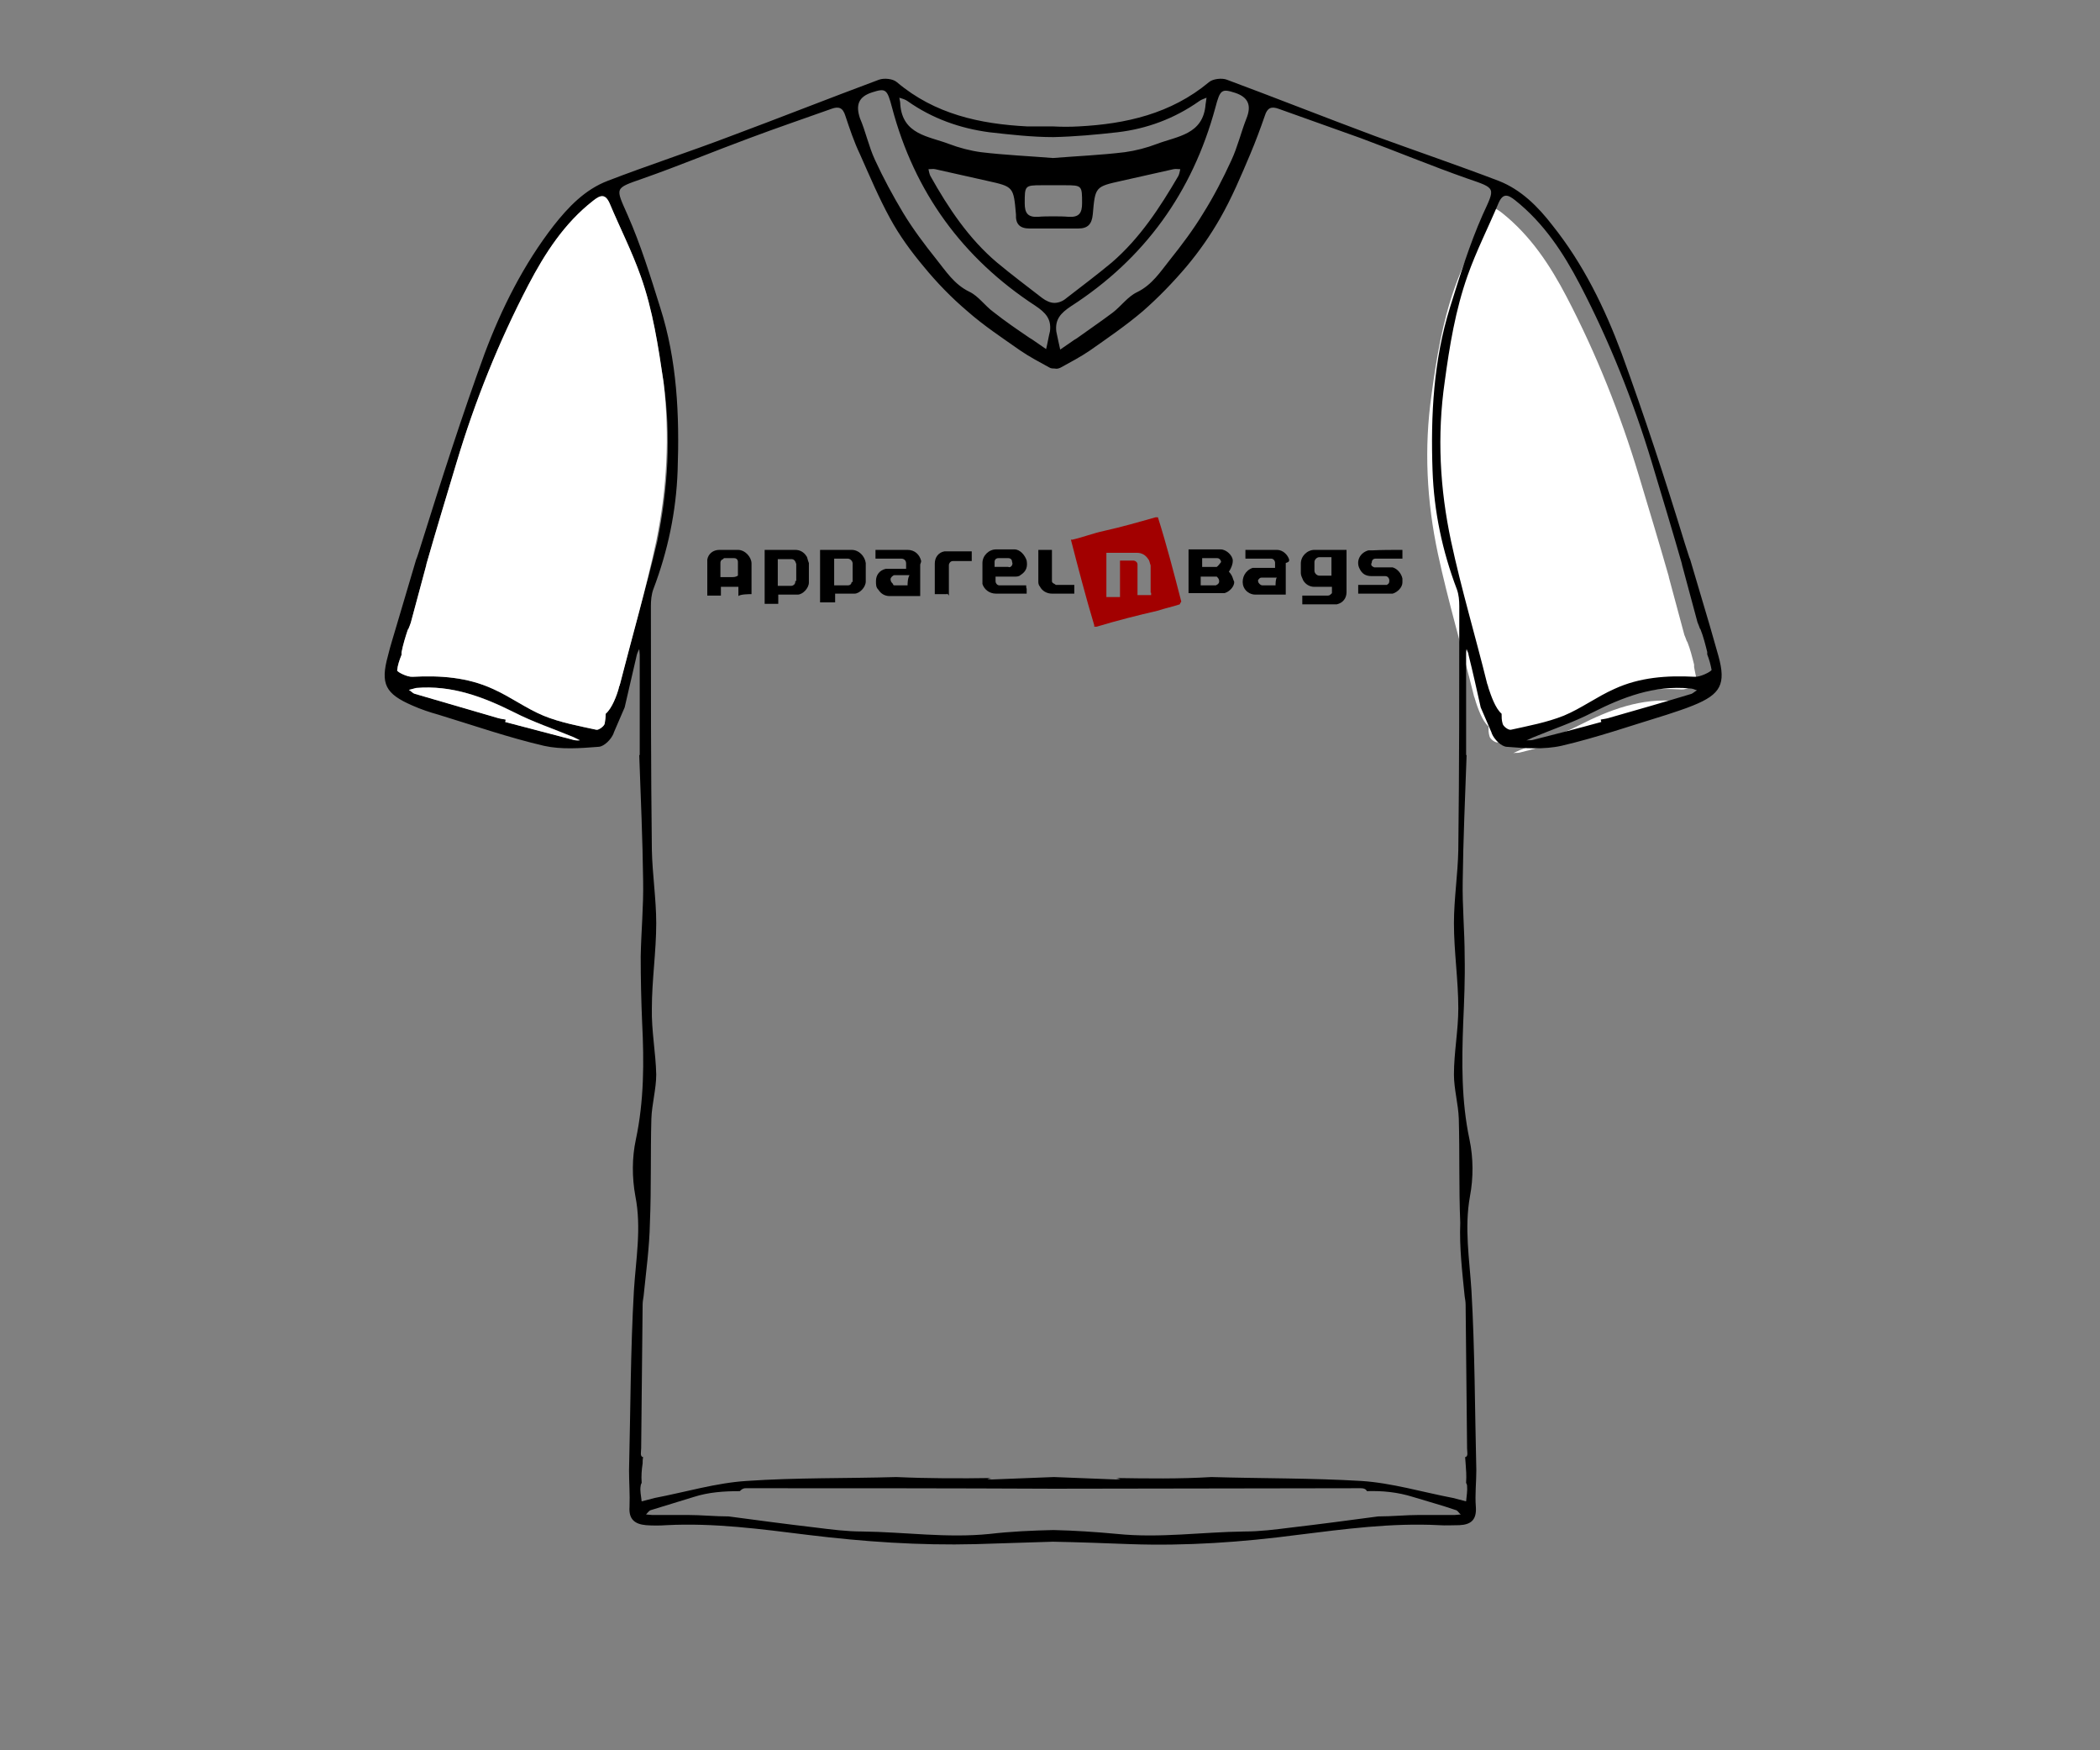 <?xml version="1.0" encoding="utf-8"?>
<!-- Generator: Adobe Illustrator 22.0.0, SVG Export Plug-In . SVG Version: 6.00 Build 0)  -->
<svg version="1.1" id="Layer_1" xmlns="http://www.w3.org/2000/svg" xmlns:xlink="http://www.w3.org/1999/xlink" x="0px" y="0px"
	 viewBox="0 0 432 360" style="enable-background:new 0 0 432 360;" xml:space="preserve">
<rect x="0" y="0" width="432" height="360" fill="#808080" stroke="none"/>
<style type="text/css">
	.st0{fill:#A20000;}
	.st1{fill:#FFFFFF;}
</style>
<g>
	<g>
		<path class="st0" d="M243,123.7c-1.5-5.8-3-11.6-4.8-17.3l0,0c-0.3,0-0.3,0-0.5,0c-3.5,1-7,2-10.6,2.8c-2.3,0.5-4.3,1.3-6.5,1.8
			h-0.3c1.5,5.8,3,11.6,4.8,17.6c0,0,0,0,0,0.3c0.3,0,0.3,0,0.5,0c4.3-1.3,8.3-2.3,12.6-3.3c1.5-0.5,3-0.8,4.5-1.3
			C242.8,123.9,243,123.9,243,123.7L243,123.7z M236.8,121.9c0,0,0,0.3,0,0.5l0,0h-2.5c0,0,0,0-0.3,0v-0.3c0-0.3,0-0.8,0-1v-5
			c0-0.5-0.5-0.8-0.8-0.8h-2.8l0,0c0,0.5,0,1,0,1.5s0,1,0,1.5v3c0,0.5,0,1,0,1.5h-0.3c-1.3,0-2.3,0-2.5,0c0,0,0,0,0-0.3
			c0-1.5,0-8.5,0-8.8h0.3h6c1,0,1.8,0.5,2.3,1.3c0.3,0.3,0.3,0.8,0.5,1.3V121.9z"/>
		<path d="M277,113.1c-0.3,0-0.3,0-0.3,0c-2,0-4,0-6.3,0c-1.5,0-2.8,1.3-2.8,2.8c0,0.8,0,1.3,0,2c0,0.5,0.3,1,0.5,1.5
			c0.5,0.8,1.3,1.3,2.3,1.3c1,0,2.3,0,3.3,0h0.3c0,0.3,0,0.8,0,1v0.3c-0.3,0.3-0.5,0.5-0.8,0.5h-5h-0.3c0,0.5,0,1.5,0,1.8h0.3h6.3
			c0.3,0,0.3,0,0.5,0c1.3-0.3,2-1.3,2-2.5C277,118.6,277,116.1,277,113.1C277,113.4,277,113.1,277,113.1z M274.2,118.4
			C274,118.6,274,118.6,274.2,118.4h-2.8c-0.5,0-1-0.5-1-1v-1.8c0-0.5,0.5-1,1-1h2.5l0,0v3.8H274.2z"/>
		<path d="M252.8,117.6L252.8,117.6C253.1,117.4,253.1,117.4,252.8,117.6c0.5-0.8,0.8-1.5,0.8-2.3c0-1-1.3-2.3-2.5-2.3h-6.3
			c0,0,0,0-0.3,0v9h0.3h6.3c0.3,0,0.5,0,0.8,0c1-0.3,2-1.3,2-2.3C253.6,119.1,253.6,118.4,252.8,117.6
			C253.1,117.6,252.8,117.6,252.8,117.6z M250.1,120.4h-0.3h-2.5h-0.3c0-0.5,0-1.5,0-1.8c0,0,0,0,0.3,0h2.5c0.3,0,0.3,0,0.5,0
			c0.3,0.3,0.5,0.5,0.5,1C250.8,119.9,250.6,120.2,250.1,120.4z M250.3,116.6C250.1,116.6,250.1,116.6,250.3,116.6h-3l0,0
			c0-0.3,0-1.5,0-1.8c0,0,0,0,0.3,0h2.5h0.3c0.5,0,0.8,0.5,0.8,0.8C250.8,116.1,250.6,116.4,250.3,116.6z"/>
		<path d="M175.2,113.1h-6.5l0,0v10.8l0,0c0,0,0,0,0.3,0h2.5c0,0,0,0,0.3,0v-1.8h3.5c0.3,0,0.3,0,0.5,0c1,0,2.3-1.3,2.3-2.5
			s0-2.5,0-3.8C177.9,114.4,176.7,113.1,175.2,113.1z M175.2,119.6c0,0.5-0.3,0.8-0.8,0.8h-2.5h-0.3c0-0.3,0-5,0-5.5c0,0,0,0,0.3,0
			h2.5c0.5,0,1,0.5,1,1v3.8H175.2z"/>
		<path d="M265.2,115.1c-0.3-1-1.3-2-2.5-2h-6c0,0-0.3,0-0.5,0c0,0,0,0,0,0.3c0,0.5,0,1,0,1.5l0,0h0.3h5c0.5,0,0.8,0.5,0.8,0.8
			c0,0.3,0,0.5,0,0.8c0,0,0,0,0,0.3h-0.5c-1,0-2,0-3.3,0c-0.3,0-0.5,0-0.8,0c-1.5,0.5-2.3,2-2,3.5c0.3,1.3,1.5,2,2.5,2c2,0,4,0,6,0
			h0.3v-6.5C265.2,115.6,265.2,115.4,265.2,115.1z M262.4,120.4L262.4,120.4h-2.5c-0.3,0-0.5,0-0.8-0.3c-0.3-0.3-0.3-0.5-0.3-0.8
			c0.3-0.3,0.3-0.5,0.8-0.5h0.3h2.5c0,0,0,0,0.3,0C262.4,118.9,262.4,120.2,262.4,120.4z"/>
		<path d="M189.5,115.4c-0.3-1.3-1.3-2.3-2.8-2.3c-0.8,0-1.5,0-2.3,0h-4h-0.3c0,0.3,0,1.5,0,1.8h0.3h5c0.5,0,1,0.3,1,1
			c0,0.3,0,0.5,0,0.8c0,0,0,0,0,0.3H183c-0.3,0-0.5,0-0.8,0c-1.3,0.3-2,1.3-2,2.5c0,0.8,0,1.3,0.5,1.8c0.5,0.8,1.3,1.3,2.3,1.3h6.3
			v-6.5C189.5,115.6,189.5,115.4,189.5,115.4z M186.7,120.4L186.7,120.4h-2.5c-0.3,0-0.5,0-0.5-0.3c-0.3-0.3-0.5-0.5-0.5-1
			c0-0.3,0.5-0.8,0.8-0.8h0.3h2.5c0,0,0,0,0.3,0C186.7,118.9,186.7,120.2,186.7,120.4z"/>
		<path d="M211.1,120.4h-5.5c-0.5,0-0.8-0.5-0.8-0.8c0-0.3,0-0.5,0-1c0.3,0,0.3,0,0.5,0h3.3c0.5,0,1,0,1.3-0.3
			c1.3-0.8,1.5-1.8,1.3-3c-0.3-1-1.3-2.3-2.5-2.3c-1.3,0-2.5,0-3.8,0c-1.5,0-2.8,1.3-2.8,2.8c0,1.3,0,2.5,0,3.8c0,0.3,0,0.3,0,0.5
			c0.3,1,1.3,2,2.8,2h6.3c0-0.3,0-0.5,0-1C211.1,120.9,211.1,120.7,211.1,120.4z M204.6,115.6c0-0.5,0.3-0.8,0.8-0.8h2
			c0.5,0,0.8,0.3,0.8,0.8c0.3,0.5-0.3,1.3-0.8,1h-2.8C204.6,116.4,204.6,116.1,204.6,115.6z"/>
		<path d="M288.5,113.1c0,0.3,0,1.5,0,1.8h-0.3c-0.8,0-1.5,0-2.3,0c-1,0-1.8,0-2.8,0H283c-0.5,0-0.8,0.3-0.8,0.8
			c-0.3,0.5,0,0.8,0.5,1c0.3,0,0.3,0,0.5,0s0.8,0,1,0c0.5,0,1,0,1.5,0c0.3,0,0.5,0,0.8,0c1,0.3,1.8,1.3,2,2.3c0,0.3,0,0.5,0,0.8
			c0,1-1,2-2,2.3c-0.3,0-0.5,0-0.8,0c-2,0-4,0-6,0h-0.3c0-0.3,0-1.5,0-1.8h0.3c1.5,0,2.8,0,4.3,0c0.3,0,0.5,0,0.8,0
			c0.3,0,0.3,0,0.5,0c0.5-0.3,0.5-0.5,0.5-1c0-0.3-0.3-0.8-0.8-0.8h-0.3c-0.8,0-1.8,0-2.5,0c-1.3,0-2-0.5-2.5-1.5
			c-0.8-1.5,0-3.3,1.8-3.8c0.3,0,0.5,0,0.8,0C284.3,113.1,286.3,113.1,288.5,113.1C288.3,113.1,288.5,113.1,288.5,113.1z"/>
		<path d="M194.8,122.2L194.8,122.2c-1,0-1.8,0-2.5,0l0,0v-0.3c0-1.8,0-3.5,0-5c0-0.3,0-0.8,0-1c0-1.3,0.8-2.3,2-2.5
			c0.3,0,0.5,0,0.8,0c1.5,0,3,0,4.5,0c0,0,0,0,0.3,0c0,0.3,0,0.5,0,1c0,0.3,0,0.5,0,1c-0.3,0-0.3,0-0.5,0c-1,0-2,0-3,0H196
			c-0.5,0-0.8,0.5-0.8,0.8c0,0.3,0,0.3,0,0.5c0,2,0,3.8,0,5.8C194.8,121.9,194.8,122.2,194.8,122.2z"/>
		<path d="M213.6,113.1c0.3,0,2.5,0,2.8,0v0.3c0,1.3,0,2.5,0,3.5c0,0.8,0,1.5,0,2.3c0,0.3,0,0.3,0,0.3c0,0.5,0.5,0.5,0.8,0.8h0.3
			c1,0,2,0,3,0c0.3,0,0.3,0,0.5,0c0,0.3,0,0.5,0,1c0,0.3,0,0.5,0,0.8h-0.3c-1,0-2,0-3,0c-0.5,0-0.8,0-1.3,0c-1,0-2-0.5-2.5-1.5
			c-0.3-0.3-0.3-0.8-0.3-1v-0.3c0-2,0-4,0-5.8C213.6,113.4,213.6,113.4,213.6,113.1z"/>
		<path d="M165.9,114.4c-0.5-0.8-1.3-1.3-2.3-1.3h-6.3c0,0.3,0,0.3,0,0.5v10.3v0.3c0.3,0,1.8,0,2.5,0c0,0,0,0,0.3,0v-0.3v-1.3v-0.3
			h3.5c0.3,0,0.5,0,0.5,0c1,0,2.3-1.3,2.3-2.5s0-2.5,0-4C166.1,115.1,166.1,114.6,165.9,114.4z M163.6,119.4v0.3
			c0,0.5-0.5,0.8-0.8,0.8h-2.5c0,0,0,0-0.3,0c0-0.3,0-5,0-5.5h0.3h2.5c0.5,0,0.8,0.3,1,1v3.5H163.6z"/>
		<path d="M154.6,122.2v-6.3c0-1.3-1.3-2.8-2.8-2.8c-1.3,0-2.5,0-3.8,0c-1.3,0-2.3,0.8-2.5,2c0,0.3,0,0.5,0,0.8v6.3c0,0,0,0,0,0.3
			l0,0h2.5c0,0,0,0,0.3,0v-1.5v-0.3l0,0h3.3c0,0,0,0,0.3,0v0.3v1.3v0.3C152.3,122.2,154.3,122.2,154.6,122.2L154.6,122.2z
			 M151.8,118.4L151.8,118.4c-0.5,0.3-0.8,0.3-1.3,0.3h-2.3v-0.3v-2.5c0-0.3,0-0.5,0.3-0.8c0.3,0,0.3-0.3,0.5-0.3h2
			c0.5,0,0.8,0.3,0.8,0.8v0.3L151.8,118.4L151.8,118.4z"/>
	</g>
	<g>
		<g>
			<path class="st1" d="M349.1,140.5c0,0.3-2.1,1.4-3.2,1.3c-5.7-0.3-11.3,0.1-16.5,2.5c-3.6,1.6-6.8,4-10.4,5.5
				c-3.5,1.4-7.3,2.1-10.9,2.9c-0.5,0.1-1.6-0.7-1.7-1.3c-0.2-0.7-0.2-1.3-0.2-2c-1.3-1.1-2.2-3.8-2.7-5.3c0-0.1-0.1-0.3-0.1-0.4
				c0-0.1-0.1-0.2-0.1-0.3c-0.1-0.2-0.1-0.3-0.1-0.3l0,0c-2.4-9.7-5.3-19.4-7.4-29.2c-2.3-10.8-2.9-21.7-1.3-32.8
				c1-7.4,2.2-14.7,4.7-21.8c1.8-5.1,4.3-10,6.4-15c0.9-2,1.9-1.7,3.4-0.5c5.9,4.7,9.9,10.8,13.3,17.3c6.1,11.7,11,24,14.8,36.6
				c2.1,7,4.2,13.9,6.2,20.9v0.1l3.2,11.9c0.2,0.4,0.3,0.8,0.5,1.3l0.1,0.1c0.6,1.5,1,3.1,1.4,4.7c0,0.2,0,0.3,0,0.5
				C348.7,138.4,349,139.4,349.1,140.5z"/>
			<path class="st1" d="M346.5,144.5c-0.4,0.3-0.7,0.7-1.2,0.8c-5.6,1.7-11.2,3.3-16.8,4.9c-0.6,0.2-1.3,0.3-1.9,0.4
				c0,0.2,0.1,0.3,0.1,0.5c-4.7,1.3-9.4,2.5-14.1,3.7c-0.4,0.1-0.8,0-1.3,0.1c0.4-0.2,0.9-0.4,1.3-0.6c4.1-1.7,8.3-3.1,12.2-5.1
				c6.3-3.2,12.8-5.7,20.1-5C345.5,144.2,346,144.4,346.5,144.5z"/>
		</g>
		<path d="M303.5,144.2L303.5,144.2c-0.1-0.1-0.1-0.2-0.1-0.4C303.4,143.9,303.4,144,303.5,144.2z"/>
	</g>
	<g>
		<g>
			<path d="M353.5,134.9c-0.6-2.1-1.2-4.2-1.8-6.3l-4-13.5l-0.2-0.5c-0.3-0.9-0.6-1.9-0.9-2.8c-4-13.1-8.3-26.2-13-39.1
				c-3.5-9.4-7.9-18.4-14.2-26.3c-3-3.9-6.5-7.4-11.1-9.2c-8.4-3.2-16.9-6.1-25.4-9.2c-10.2-3.8-20.3-7.8-30.5-11.6
				c-1-0.4-2.9-0.2-3.7,0.5c-7.8,6.5-17.1,8.6-26.8,9.1c-1.8,0.1-3.5,0.1-5.3,0c-1.8,0-3.5,0-5.3,0c-9.7-0.5-19-2.5-26.8-9.1
				c-0.8-0.7-2.6-0.9-3.7-0.5c-10.2,3.8-20.3,7.8-30.5,11.6c-8.4,3.2-17,6-25.3,9.2c-4.7,1.8-8.1,5.4-11.1,9.2
				c-6.2,8-10.7,17-14.2,26.3c-4.7,12.9-8.9,26-13,39.1c-0.3,1-0.6,1.9-0.9,2.8l-0.2,0.5l-4,13.5c-0.6,2.1-1.3,4.2-1.8,6.3
				c-1.6,5.8-0.5,7.8,5,10.2c1.8,0.8,3.6,1.4,5.4,1.9c7.2,2.2,14.4,4.7,21.7,6.4c3.6,0.8,7.5,0.5,11.3,0.2c1.1-0.1,2.5-1.5,3-2.7
				l0.1-0.3l0,0l2.2-5.1c0.8-3.6,1.7-7.2,2.5-10.8c0.1-0.4,0.3-0.8,0.5-1.2c0,0.4,0.1,0.8,0.1,1.2v20.6h-0.1
				c0.3,8.6,0.7,17.3,0.8,25.9c0.1,5.2-0.4,10.3-0.5,15.5c0,4.6,0.1,9.1,0.3,13.7c0.4,8,0.4,16-1.3,24c-0.8,3.7-0.8,7.8-0.1,11.6
				c1.3,6.6,0.1,13-0.3,19.5c-0.7,12.3-0.7,24.6-1,36.9c0,2.5,0.2,5,0.1,7.5c-0.2,2.6,1.1,3.6,3.4,3.8c1.4,0.1,2.8,0.1,4.2,0
				c9.8-0.5,19.4,0.8,29.1,2c11.4,1.4,22.9,2.2,34.5,1.9c5.3-0.2,10.6-0.3,15.9-0.5c5.3,0.1,10.6,0.3,15.9,0.5
				c11.6,0.4,23-0.4,34.4-1.9c9.7-1.2,19.3-2.5,29.1-2c1.4,0.1,2.8,0,4.2,0c2.4-0.1,3.6-1.1,3.4-3.8c-0.2-2.5,0.1-5,0.1-7.5
				c-0.3-12.3-0.3-24.7-1-36.9c-0.4-6.5-1.5-12.9-0.3-19.5c0.7-3.7,0.7-7.8-0.1-11.6c-1.7-8-1.6-16-1.3-24c0.2-4.6,0.4-9.1,0.3-13.7
				c0-5.2-0.5-10.3-0.4-15.5c0.1-8.6,0.5-17.3,0.8-25.9h-0.1v-20.6c0-0.4,0-0.8,0.1-1.2c0.1,0.4,0.4,0.8,0.4,1.2
				c0.9,3.6,1.7,7.2,2.5,10.8l2.2,5.1l0,0l0.1,0.3c0.5,1.2,1.9,2.6,3,2.7c3.7,0.3,7.7,0.6,11.3-0.2c7.3-1.7,14.5-4.2,21.7-6.4
				c1.8-0.6,3.7-1.2,5.4-1.9C354,142.8,355.1,140.7,353.5,134.9z M250,22.2c1-3.8,1.3-4,4.1-3.1c2.7,0.9,3.4,2.6,2.3,5.3
				c-1.1,2.8-1.8,5.8-3.1,8.6c-1.7,3.7-3.6,7.4-5.8,10.9c-2,3.3-4.4,6.5-6.8,9.5c-2,2.5-3.7,5.2-6.8,6.7c-1.9,0.9-3.3,2.9-5,4.2
				c-2.4,1.8-4.9,3.5-7.4,5.3c-0.2,0.1-0.3,0.2-0.5,0.3c-1,0.7-1.9,1.3-2.9,2c-0.3-1.2-0.5-2.4-0.8-3.7c-0.3-2.5,0.9-3.8,3-5.2
				C235.5,53.2,245.3,39.5,250,22.2z M211.8,47c1.7,0,3.3,0,5,0s3.3,0,5,0c2,0,2.8-0.9,3-2.9c0.5-5.7,0.5-5.7,5.9-6.9
				c3.6-0.8,7.1-1.6,10.7-2.4c0.5-0.1,0.9,0,1.4,0c-0.1,0.5-0.2,1-0.4,1.4c-3.8,6.5-7.9,12.8-13.7,17.8c-3,2.5-6.2,4.9-9.3,7.3
				c-0.8,0.7-1.7,1-2.5,1s-1.7-0.4-2.5-1c-3.1-2.4-6.3-4.8-9.3-7.3c-5.8-4.9-10-11.2-13.7-17.8c-0.2-0.4-0.3-0.9-0.4-1.4
				c0.5,0,1-0.1,1.4,0c3.6,0.8,7.1,1.6,10.7,2.4c5.4,1.2,5.4,1.2,5.9,6.9C208.9,46.1,209.8,47,211.8,47z M210.8,41.8
				c0-3.6,0-3.7,3.5-3.7h4.8c3.5,0,3.5,0.1,3.5,3.7c0,2-0.6,2.9-2.7,2.8c-1.1-0.1-2.2-0.1-3.2-0.1c-1.1,0-2.2,0-3.2,0.1
				C211.4,44.7,210.8,43.8,210.8,41.8z M186.7,20.8c5.1,3.6,10.8,5.6,16.8,6.4c4.4,0.5,8.9,1,13.2,1c4.4-0.1,8.8-0.5,13.2-1
				c6-0.7,11.7-2.8,16.8-6.4c0.4-0.3,1-0.5,1.5-0.7c-0.1,0.5-0.1,0.9-0.2,1.4c-0.5,6.2-5.8,6.5-10,8.1c-2.1,0.8-4.4,1.4-6.6,1.7
				c-4.9,0.6-9.8,0.8-14.8,1.2c-4.9-0.4-9.8-0.6-14.8-1.2c-2.2-0.3-4.5-0.9-6.6-1.7c-4.2-1.6-9.5-1.9-10-8.1c0-0.5-0.1-0.9-0.2-1.4
				C185.7,20.3,186.3,20.5,186.7,20.8z M179.4,19c2.8-0.9,3.1-0.7,4.1,3.1c4.6,17.4,14.5,31,29.5,40.8c2.1,1.4,3.3,2.7,3,5.2
				c-0.3,1.2-0.5,2.5-0.8,3.7c-1-0.7-1.9-1.3-2.9-2c-0.2-0.1-0.3-0.2-0.5-0.3c-2.5-1.7-5-3.4-7.4-5.3c-1.8-1.3-3.1-3.3-5-4.2
				c-3.1-1.5-4.8-4.2-6.8-6.7c-2.4-3-4.8-6.2-6.8-9.5c-2.1-3.5-4.1-7.2-5.8-10.9c-1.3-2.8-1.9-5.8-3.1-8.6
				C176,21.6,176.6,19.9,179.4,19z M118.1,152.2c-4.7-1.2-9.4-2.5-14.1-3.7c0.1-0.2,0.1-0.3,0.1-0.5c-0.6-0.1-1.3-0.2-1.9-0.4
				c-5.6-1.6-11.2-3.3-16.8-4.9c-0.4-0.1-0.8-0.6-1.2-0.8c0.5-0.1,1-0.3,1.5-0.4c7.3-0.6,13.7,1.8,20.1,5c3.9,2,8.1,3.4,12.2,5.1
				c0.4,0.2,0.9,0.4,1.3,0.6C118.9,152.3,118.5,152.3,118.1,152.2z M127.6,140.5L127.6,140.5c0,0,0,0.1-0.1,0.3c0,0.1,0,0.2-0.1,0.3
				c0,0.1-0.1,0.3-0.1,0.4l0,0c-0.4,1.5-1.4,4.2-2.7,5.3c0,0.7-0.1,1.4-0.2,2s-1.3,1.4-1.7,1.3c-3.7-0.8-7.5-1.5-10.9-2.9
				c-3.6-1.5-6.8-3.9-10.4-5.5c-5.2-2.4-10.8-2.8-16.5-2.5c-1.1,0.1-3.2-1-3.2-1.3c0.1-1.1,0.5-2.2,0.9-3.2c0-0.2,0-0.3,0-0.5
				c0.3-1.6,0.8-3.2,1.3-4.7l0.1-0.1c0.2-0.4,0.3-0.8,0.5-1.3l3.2-11.9v-0.1c2-7,4.1-13.9,6.2-20.9c3.8-12.7,8.7-24.9,14.8-36.6
				c3.4-6.5,7.4-12.7,13.3-17.3c1.5-1.2,2.5-1.5,3.4,0.5c2.1,5,4.6,9.9,6.4,15c2.5,7,3.6,14.4,4.7,21.8c1.6,11.1,0.9,22-1.3,32.8
				C132.9,121.1,130,130.8,127.6,140.5z M299.3,311.6c-2.4,0-4.8,0-7.3,0c-2.8,0-5.6,0.3-8.5,0.3c-6,0.8-12,1.6-18,2.3
				c-3.2,0.4-6.3,0.8-9.5,0.8c-8.7,0.1-17.4,1.4-26.2,0.5c-4.3-0.4-8.7-0.7-13.1-0.8c-4.4,0.1-8.8,0.3-13.1,0.8
				c-8.8,0.9-17.5-0.4-26.2-0.5c-3.2,0-6.3-0.4-9.5-0.8c-6-0.7-12-1.5-18-2.3c-2.8,0-5.7-0.3-8.5-0.3c-2.4,0-4.8,0-7.3,0
				c-0.4,0-0.8-0.1-1.2-0.1c0.3-0.3,0.6-0.8,1-0.9c2.9-0.9,5.9-1.8,8.8-2.7c3.1-1,6.3-1.2,9.5-1.2c0.3-0.3,0.6-0.6,1.2-0.6
				c21.1,0,42.2,0,63.3,0.1c21.1,0,42.2-0.1,63.3-0.1c0.6,0,1,0.2,1.2,0.6c3.2-0.1,6.3,0.2,9.5,1.2c2.9,0.9,5.9,1.7,8.8,2.7
				c0.4,0.1,0.6,0.6,1,0.9C300.1,311.5,299.7,311.6,299.3,311.6z M301.3,266.6c0.1,0.6,0.2,1.2,0.2,1.8c0.1,9.8,0.2,19.7,0.3,29.5
				c0,0.7,0.3,1.7-0.4,1.8c0,0.4,0.1,0.9,0.1,1.3c0.1,1.3,0.2,2.6,0.1,3.9c0,0,0,0,0,0.1c0.1,0.2,0.2,0.4,0.2,0.6
				c0.1,1-0.1,2.1-0.2,3.2c-0.9-0.2-1.8-0.5-2.7-0.7c-6.3-1.2-12.6-3.1-18.9-3.5c-10.2-0.6-20.5-0.5-30.8-0.8
				c-6.6,0.4-13.2,0.3-19.8,0.2h0.1c0.3,0,0.6,0.1,1,0.2c-0.3,0-0.6,0.1-0.9,0.1c-4.3-0.2-8.5-0.3-12.8-0.5
				c-4.3,0.2-8.5,0.3-12.8,0.5c-0.3,0-0.6-0.1-0.9-0.1c0.3-0.1,0.6-0.2,1-0.2h0.1c-6.6,0.1-13.2,0.1-19.8-0.2
				c-10.3,0.3-20.5,0.1-30.8,0.8c-6.3,0.4-12.6,2.3-18.9,3.5c-0.9,0.2-1.8,0.5-2.7,0.7c-0.1-1.1-0.4-2.2-0.2-3.2
				c0-0.2,0.1-0.4,0.2-0.6c0,0,0,0,0-0.1c-0.1-1.3,0-2.6,0.2-3.9c0-0.4,0-0.8,0.1-1.3c-0.7-0.1-0.4-1.1-0.4-1.8
				c0.1-9.8,0.2-19.7,0.3-29.5c0-0.6,0.1-1.2,0.2-1.8c0.5-5,1.2-10,1.3-15.1c0.3-7.1,0.1-14.3,0.3-21.4c0.1-3,1-6.1,1-9.1
				c-0.1-4.5-1-9-0.9-13.6c0-5.8,0.9-11.7,0.9-17.5c0-5-0.8-10.1-0.9-15.1c-0.2-16.7-0.2-33.4-0.2-50.1c0-1.2,0.1-2.4,0.5-3.5
				c3-7.9,4.7-16,5-24.4c0.4-11.4-0.1-22.7-3.6-33.6c-2-6.4-4-12.9-6.7-19c-2.5-5.7-2.8-5.4,3.2-7.5c7.4-2.6,14.6-5.6,21.9-8.3
				c5.6-2.1,11.2-4,16.8-6c1.6-0.6,2.4-0.2,2.9,1.4c0.9,2.7,1.8,5.4,3,7.9c2,4.5,3.9,9,6.2,13.2c1.9,3.5,4.3,6.8,6.9,9.9
				c2.7,3.3,5.7,6.4,9,9.2c3.4,3,7.2,5.5,10.9,8.1c1.9,1.3,4,2.4,6,3.5c0.3,0.2,0.8,0.2,1.1,0.2c0.4,0.1,0.8,0,1.2-0.2
				c2-1.1,4.1-2.2,6-3.5c3.7-2.6,7.5-5.2,10.9-8.1c3.2-2.8,6.2-5.9,9-9.2c2.6-3.1,4.9-6.4,6.9-9.9c2.4-4.2,4.3-8.7,6.2-13.2
				c1.1-2.6,2.1-5.3,3-7.9c0.5-1.6,1.3-2,2.9-1.4c5.6,2,11.2,4,16.8,6c7.3,2.7,14.5,5.7,21.9,8.3c6.1,2.1,5.8,1.8,3.2,7.5
				c-2.7,6.1-4.7,12.6-6.7,19c-3.4,10.9-4,22.2-3.6,33.6c0.3,8.4,2,16.5,5,24.4c0.4,1.1,0.5,2.3,0.5,3.5c0,16.7,0,33.4-0.2,50.1
				c-0.1,5.1-0.9,10.1-0.9,15.1c0,5.8,0.9,11.7,0.9,17.5c0,4.5-0.9,9.1-0.9,13.6c0,3,0.9,6.1,1,9.1c0.2,7.1,0,14.3,0.3,21.4
				C300.2,256.6,300.8,261.6,301.3,266.6z M348,142.7c-5.6,1.7-11.2,3.3-16.8,4.9c-0.6,0.2-1.3,0.3-1.9,0.4c0,0.2,0.1,0.3,0.1,0.5
				c-4.7,1.3-9.4,2.5-14.1,3.7c-0.4,0.1-0.8,0-1.3,0.1c0.4-0.2,0.9-0.4,1.3-0.6c4.1-1.7,8.3-3.1,12.2-5.1c6.3-3.2,12.8-5.7,20.1-5
				c0.5,0,1,0.2,1.5,0.4C348.8,142.1,348.4,142.5,348,142.7z M348.6,139.2c-5.7-0.3-11.3,0.1-16.5,2.5c-3.6,1.6-6.8,4-10.4,5.5
				c-3.5,1.4-7.3,2.1-10.9,2.9c-0.5,0.1-1.6-0.7-1.7-1.3c-0.2-0.7-0.2-1.3-0.2-2c-1.3-1.1-2.2-3.8-2.7-5.3l0,0
				c0-0.1-0.1-0.3-0.1-0.4c0-0.1-0.1-0.2-0.1-0.3c-0.1-0.2-0.1-0.3-0.1-0.3l0,0c-2.4-9.7-5.3-19.4-7.4-29.2
				c-2.3-10.8-2.9-21.7-1.3-32.8c1-7.4,2.2-14.7,4.7-21.8c1.8-5.1,4.3-10,6.4-15c0.9-2,1.9-1.7,3.4-0.5c5.9,4.7,9.9,10.8,13.3,17.3
				c6.1,11.7,11,24,14.8,36.6c2.1,7,4.2,13.9,6.2,20.9v0.1l3.2,11.9c0.2,0.4,0.3,0.8,0.5,1.3l0.1,0.1c0.6,1.5,1,3.1,1.4,4.7
				c0,0.2,0,0.3,0,0.5c0.4,1,0.7,2.1,0.9,3.2C351.9,138.2,349.7,139.3,348.6,139.2z"/>
			<path class="st1" d="M135,111.3c-2.1,9.8-4.9,19.5-7.4,29.2l0,0c0,0,0,0.1-0.1,0.3c0,0.1,0,0.2-0.1,0.3c0,0.1-0.1,0.2-0.1,0.4
				c-0.4,1.5-1.4,4.2-2.7,5.3c0,0.7-0.1,1.4-0.2,2s-1.3,1.4-1.7,1.3c-3.7-0.8-7.5-1.5-10.9-2.9c-3.6-1.5-6.8-3.9-10.4-5.5
				c-5.2-2.4-10.8-2.8-16.5-2.5c-1.1,0.1-3.2-1-3.2-1.3c0.1-1.1,0.5-2.2,0.9-3.2c0-0.2,0-0.3,0-0.5c0.3-1.6,0.8-3.2,1.3-4.7l0.1-0.1
				c0.2-0.4,0.3-0.8,0.5-1.3l3.2-11.9v-0.1c2-7,4.1-13.9,6.2-20.9c3.8-12.7,8.7-24.9,14.8-36.6c3.4-6.5,7.4-12.7,13.3-17.3
				c1.5-1.2,2.5-1.5,3.4,0.5c2.1,5,4.6,9.9,6.4,15c2.5,7,3.6,14.4,4.7,21.8C137.8,89.6,137.2,100.5,135,111.3z"/>
			<path class="st1" d="M119.3,152.3c-0.4,0-0.9,0-1.3-0.1c-4.7-1.2-9.4-2.5-14.1-3.7c0.1-0.2,0.1-0.3,0.1-0.5
				c-0.6-0.1-1.3-0.2-1.9-0.4c-5.6-1.6-11.2-3.3-16.8-4.9c-0.4-0.1-0.8-0.6-1.2-0.8c0.5-0.1,1-0.3,1.5-0.4c7.3-0.6,13.7,1.8,20.1,5
				c3.9,2,8.1,3.4,12.2,5.1C118.5,151.9,118.9,152.1,119.3,152.3z"/>
		</g>
		<path d="M127.4,141.1c0,0.1-0.1,0.3-0.1,0.4l0,0C127.3,141.4,127.4,141.2,127.4,141.1z"/>
	</g>
</g>
</svg>

